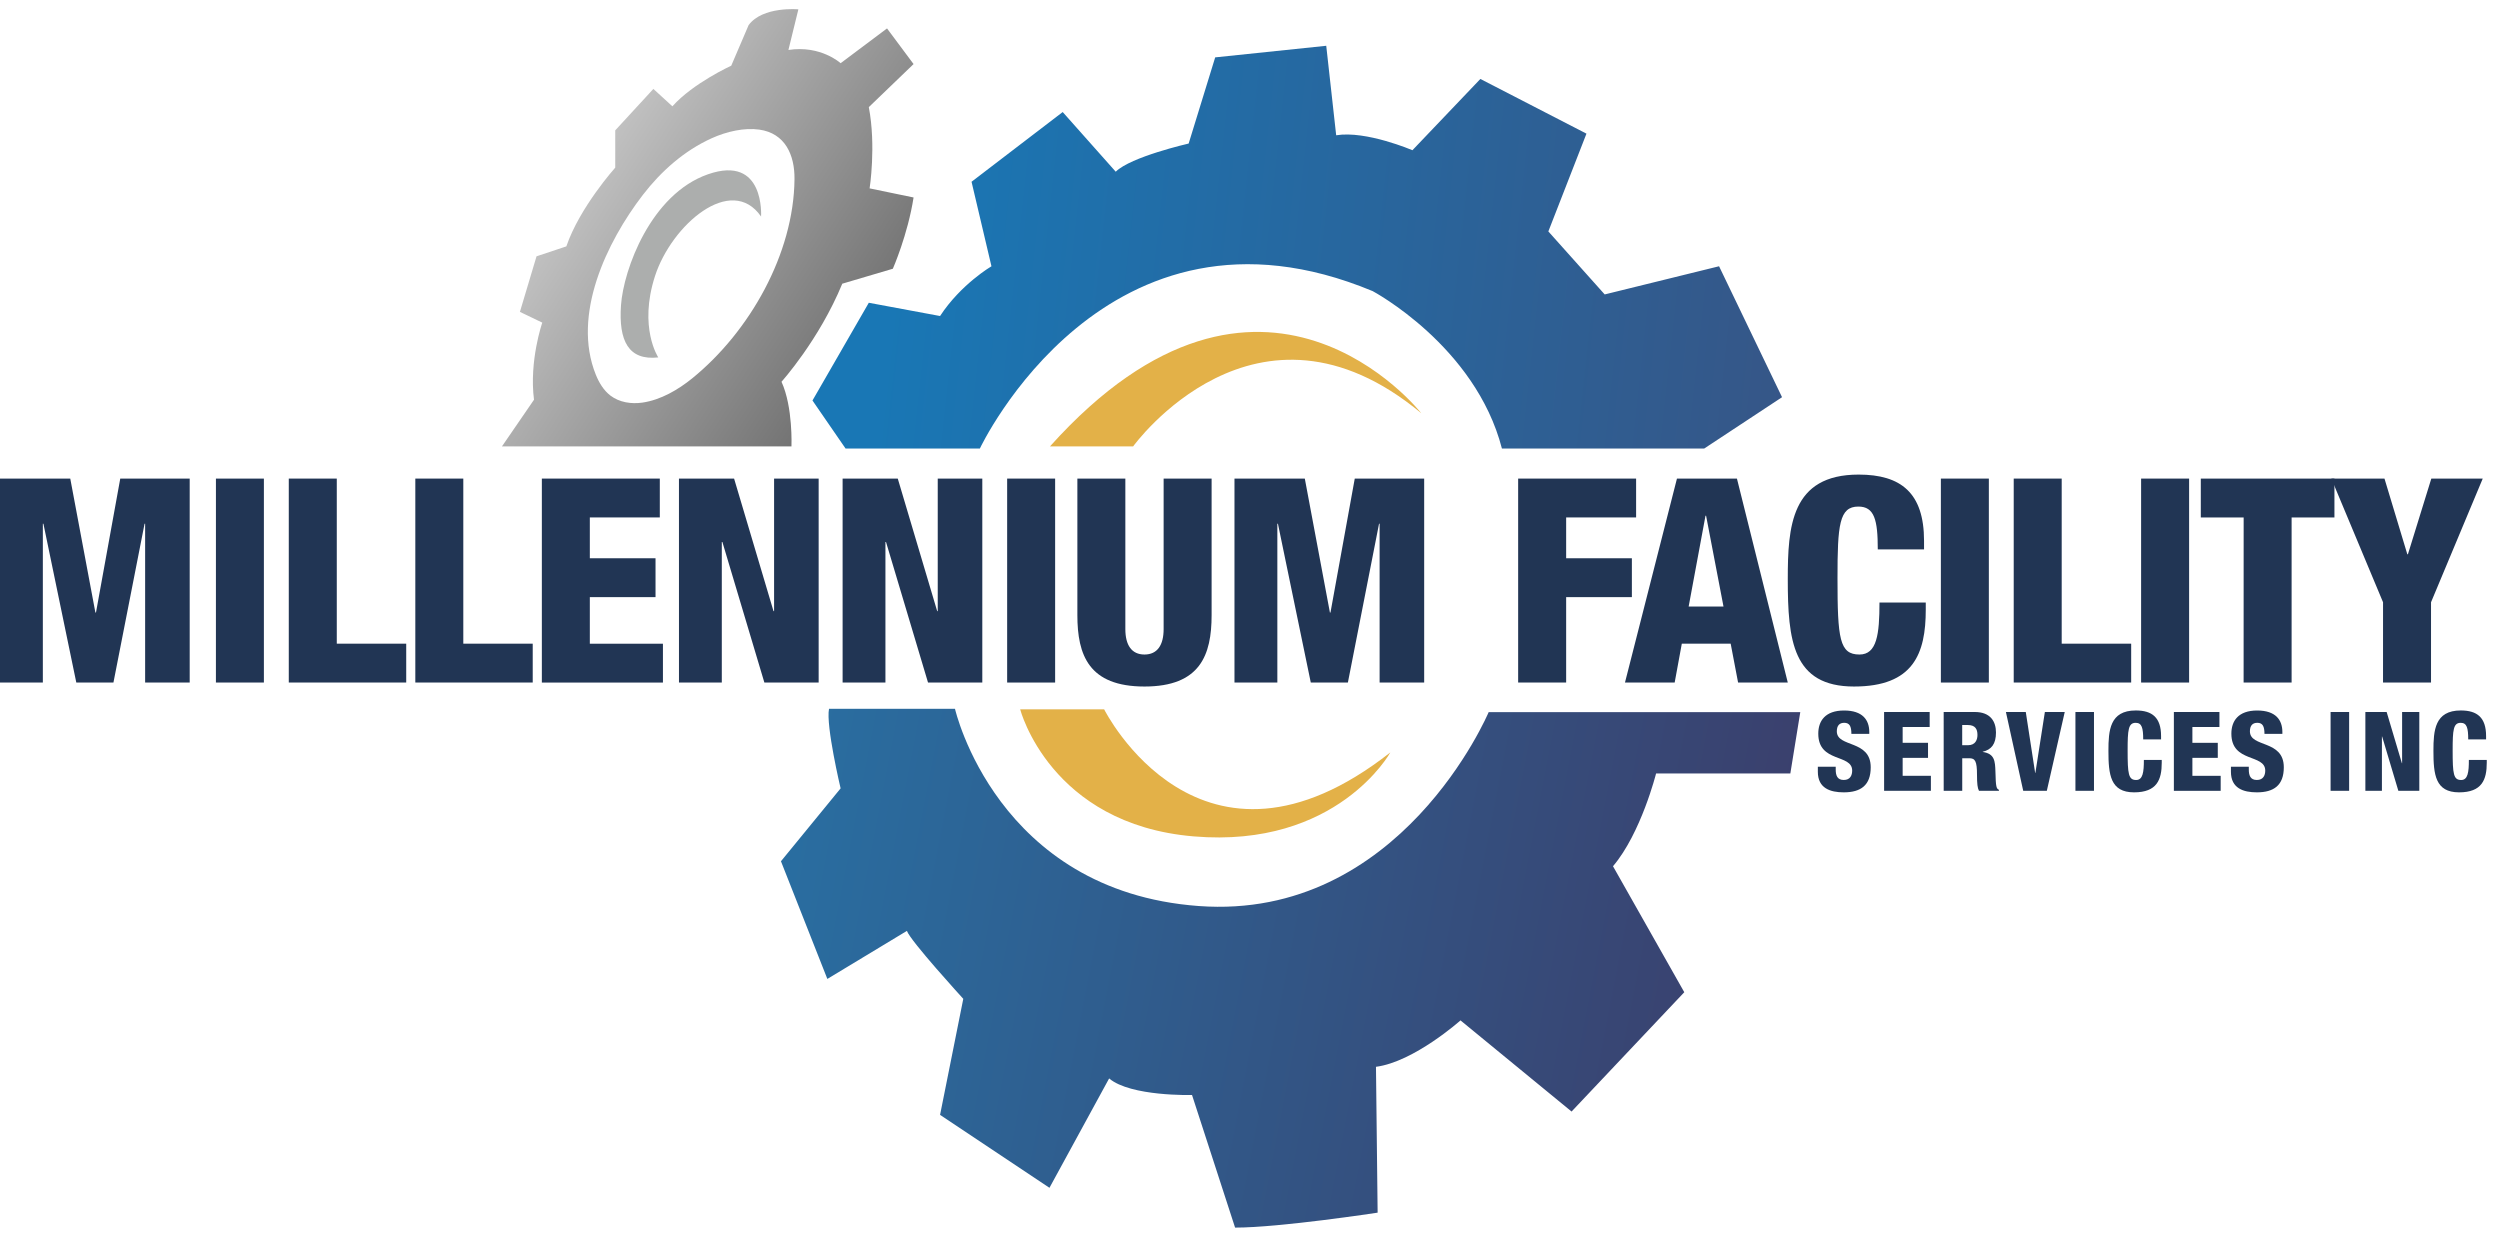 <svg xmlns="http://www.w3.org/2000/svg" width="115" height="57" viewBox="0 0 115 57" fill="none"><path d="M0 22.015H3.232L4.388 28.177H4.415L5.532 22.015H8.726V31.397H6.676V24.092H6.65L5.218 31.398H3.51L1.997 24.092H1.971V31.396H0V22.015Z" fill="#213554"></path><path d="M9.933 22.015H12.139V31.397H9.932L9.933 22.015Z" fill="#213554"></path><path d="M13.284 22.015H15.492V29.609H18.686V31.396H13.284V22.015Z" fill="#213554"></path><path d="M19.105 22.015H21.312V29.609H24.505V31.396H19.105V22.015Z" fill="#213554"></path><path d="M24.925 22.015H30.351V23.802H27.132V25.68H30.154V27.468H27.132V29.611H30.495V31.398H24.925V22.015Z" fill="#213554"></path><path d="M31.232 22.015H33.768L35.581 28.111H35.608V22.015H37.658V31.397H35.161L33.23 24.933H33.203V31.396H31.233L31.232 22.015Z" fill="#213554"></path><path d="M38.76 22.015H41.297L43.11 28.111H43.136V22.015H45.186V31.397H42.689L40.757 24.933H40.73V31.396H38.76L38.76 22.015Z" fill="#213554"></path><path d="M46.329 22.015H48.536V31.397H46.329V22.015Z" fill="#213554"></path><path d="M55.734 28.295C55.734 30.135 55.208 31.58 52.646 31.58C50.084 31.58 49.559 30.135 49.559 28.295V22.015H51.766V28.939C51.766 29.675 52.055 30.108 52.646 30.108C53.237 30.108 53.527 29.675 53.527 28.939V22.015H55.734V28.295Z" fill="#213554"></path><path d="M56.786 22.015H60.021L61.176 28.177H61.202L62.319 22.015H65.512V31.397H63.462V24.092H63.436L62.003 31.396H60.296L58.785 24.092H58.758V31.396H56.786V22.015Z" fill="#213554"></path><path d="M69.835 22.015H75.261V23.802H72.043V25.68H75.066V27.468H72.043V31.396H69.835V22.015Z" fill="#213554"></path><path d="M77.14 22.015H79.899L82.238 31.397H79.952L79.611 29.61H77.363L77.035 31.397H74.749L77.14 22.015ZM78.48 23.723H78.453L77.678 27.901H79.281L78.48 23.723Z" fill="#213554"></path><path d="M86.378 25.273C86.378 23.907 86.22 23.302 85.484 23.302C84.604 23.302 84.525 24.143 84.525 26.6C84.525 29.385 84.617 30.108 85.536 30.108C86.338 30.108 86.456 29.176 86.456 27.717H88.585V28.045C88.585 30.067 88.018 31.58 85.286 31.58C82.462 31.58 82.238 29.464 82.238 26.64C82.238 24.235 82.383 21.831 85.497 21.831C87.442 21.831 88.506 22.671 88.506 24.879V25.273H86.378Z" fill="#213554"></path><path d="M89.28 22.015H91.487V31.397H89.28V22.015Z" fill="#213554"></path><path d="M92.631 22.015H94.838V29.609H98.034V31.396H92.631V22.015Z" fill="#213554"></path><path d="M98.491 22.015H100.699V31.397H98.491V22.015Z" fill="#213554"></path><path d="M103.208 23.802H101.237V22.015H107.384V23.802H105.414V31.396H103.206L103.208 23.802Z" fill="#213554"></path><path d="M109.62 27.704L107.242 22.015H109.686L110.737 25.497H110.764L111.841 22.015H114.206L111.827 27.704V31.396H109.619L109.62 27.704Z" fill="#213554"></path><path d="M84.443 35.27V35.397C84.443 35.671 84.514 35.879 84.814 35.879C85.114 35.879 85.2 35.656 85.2 35.448C85.2 34.666 83.641 35.103 83.641 33.749C83.641 33.171 83.951 32.683 84.829 32.683C85.682 32.683 85.987 33.12 85.987 33.673V33.757H85.164C85.164 33.58 85.139 33.453 85.094 33.377C85.043 33.29 84.956 33.249 84.834 33.249C84.616 33.249 84.494 33.377 84.494 33.641C84.494 34.402 86.053 34.011 86.053 35.296C86.053 36.123 85.596 36.448 84.814 36.448C84.19 36.448 83.621 36.26 83.621 35.504V35.27H84.443Z" fill="#213554"></path><path d="M86.668 32.752H88.765V33.442H87.522V34.17H88.689V34.861H87.522V35.688H88.821V36.378H86.669L86.668 32.752Z" fill="#213554"></path><path d="M89.409 32.752H90.84C91.569 32.752 91.815 33.197 91.815 33.696C91.815 34.224 91.607 34.483 91.206 34.58V34.59C91.754 34.671 91.774 35.006 91.79 35.494C91.805 36.209 91.836 36.281 91.951 36.331V36.377H91.033C90.967 36.255 90.942 36.053 90.942 35.641C90.942 35.011 90.856 34.879 90.586 34.879H90.263V36.376H89.41L89.409 32.752ZM90.261 34.28H90.526C90.871 34.28 90.963 34.026 90.963 33.808C90.963 33.539 90.861 33.351 90.52 33.351H90.261V34.28Z" fill="#213554"></path><path d="M92.272 32.752H93.186L93.617 35.555H93.627L94.064 32.752H94.978L94.154 36.377H93.068L92.272 32.752Z" fill="#213554"></path><path d="M95.47 32.752H96.323V36.377H95.47V32.752Z" fill="#213554"></path><path d="M98.587 34.011C98.587 33.486 98.526 33.25 98.242 33.25C97.902 33.25 97.871 33.573 97.871 34.524C97.871 35.601 97.907 35.88 98.262 35.88C98.572 35.88 98.618 35.519 98.618 34.956H99.44V35.083C99.44 35.864 99.222 36.448 98.166 36.448C97.074 36.448 96.988 35.631 96.988 34.539C96.988 33.609 97.044 32.681 98.247 32.681C98.999 32.681 99.409 33.005 99.409 33.859V34.011H98.587Z" fill="#213554"></path><path d="M99.998 32.752H102.094V33.442H100.85V34.17H102.018V34.861H100.85V35.688H102.151V36.378H99.998V32.752Z" fill="#213554"></path><path d="M103.445 35.27V35.397C103.445 35.671 103.517 35.879 103.816 35.879C104.116 35.879 104.201 35.656 104.201 35.448C104.201 34.666 102.643 35.103 102.643 33.749C102.643 33.171 102.953 32.683 103.831 32.683C104.684 32.683 104.989 33.12 104.989 33.673V33.757H104.166C104.166 33.58 104.141 33.453 104.095 33.377C104.045 33.29 103.958 33.249 103.836 33.249C103.618 33.249 103.496 33.377 103.496 33.641C103.496 34.402 105.055 34.011 105.055 35.296C105.055 36.123 104.598 36.448 103.816 36.448C103.192 36.448 102.623 36.26 102.623 35.504V35.27H103.445Z" fill="#213554"></path><path d="M107.207 32.752H108.06V36.377H107.207V32.752Z" fill="#213554"></path><path d="M108.807 32.752H109.786L110.487 35.108H110.497V32.752H111.288V36.377H110.324L109.578 33.879H109.568V36.376H108.807V32.752Z" fill="#213554"></path><path d="M113.538 34.011C113.538 33.486 113.476 33.25 113.193 33.25C112.852 33.25 112.822 33.573 112.822 34.524C112.822 35.601 112.858 35.88 113.213 35.88C113.522 35.88 113.568 35.519 113.568 34.956H114.391V35.083C114.391 35.864 114.173 36.448 113.117 36.448C112.024 36.448 111.938 35.631 111.938 34.539C111.938 33.609 111.994 32.681 113.197 32.681C113.949 32.681 114.36 33.005 114.36 33.859V34.011H113.538Z" fill="#213554"></path><path d="M39.965 4.928L42.024 2.947L40.803 1.307L38.669 2.907C38.669 2.907 37.754 2.069 36.267 2.298L36.725 0.43C36.725 0.43 35.086 0.277 34.437 1.154L33.637 3.022C33.637 3.022 31.883 3.823 30.93 4.89L30.055 4.09L28.301 5.996V7.711C28.301 7.711 26.662 9.541 26.052 11.333L24.68 11.79L23.916 14.346L24.945 14.841C24.945 14.841 24.335 16.595 24.564 18.387L23.09 20.534H36.407C36.407 20.534 36.483 18.73 35.949 17.561C35.949 17.561 37.678 15.642 38.745 13.05L41.071 12.362C41.071 12.362 41.758 10.799 42.024 9.084L40.002 8.665C40.002 8.665 40.308 6.72 39.965 4.928ZM31.849 17.398C31.198 17.927 30.393 18.398 29.55 18.52C29.042 18.593 28.494 18.511 28.084 18.2C27.767 17.958 27.555 17.602 27.406 17.233C26.301 14.487 27.901 11.139 29.571 8.966C30.411 7.874 31.476 6.931 32.732 6.362C33.429 6.045 34.236 5.866 34.927 5.962C36.121 6.129 36.558 7.135 36.547 8.235C36.517 11.681 34.478 15.258 31.849 17.398Z" fill="url(#paint0_linear_254_807)"></path><path d="M35.009 9.96C35.009 9.96 35.2 7.101 32.569 8.016C29.939 8.931 28.681 12.4 28.566 14.039C28.451 15.679 28.909 16.593 30.281 16.441C30.281 16.441 29.366 15.069 30.128 12.705C30.891 10.341 33.637 7.978 35.009 9.96Z" fill="#ACAEAD"></path><path d="M65.378 19.008C65.378 19.008 58.059 9.655 48.3 20.533H52.125C52.125 20.533 57.779 12.692 65.378 19.008Z" fill="#E3B148"></path><path d="M46.928 32.63H50.791C50.791 32.63 55.213 41.474 63.956 34.611C63.956 34.611 61.516 39.034 54.908 38.474C48.3 37.915 46.928 32.63 46.928 32.63Z" fill="#E3B148"></path><path d="M38.897 20.634H45.073C45.073 20.634 50.867 8.283 63.142 13.391C63.142 13.391 67.87 15.907 69.089 20.634H78.391L81.974 18.271L79.077 12.248L73.816 13.544L71.224 10.646L72.977 6.148L68.097 3.632L64.972 6.91C64.972 6.91 62.837 5.996 61.464 6.223L61.007 2.106L55.899 2.639L54.678 6.603C54.678 6.603 52.009 7.213 51.324 7.899L48.884 5.154L44.691 8.361L45.607 12.249C45.607 12.249 44.203 13.069 43.243 14.537L39.965 13.927L37.374 18.423L38.897 20.634Z" fill="url(#paint1_linear_254_807)"></path><path d="M38.135 32.604H43.929C43.929 32.604 45.835 40.991 55.137 41.677C64.439 42.364 68.479 32.757 68.479 32.757H82.813L82.356 35.578H76.18C76.18 35.578 75.492 38.322 74.198 39.847L77.477 45.642L72.292 51.131L67.183 46.938C67.183 46.938 65.048 48.844 63.295 49.073L63.371 55.782C63.371 55.782 58.873 56.47 56.814 56.47L54.833 50.37C54.833 50.37 52.011 50.447 51.02 49.608L48.275 54.639L43.243 51.284L44.311 45.946C44.311 45.946 41.871 43.277 41.718 42.82L38.058 45.031L35.924 39.618L38.668 36.265C38.668 36.265 37.981 33.367 38.135 32.604Z" fill="url(#paint2_linear_254_807)"></path><defs><linearGradient id="paint0_linear_254_807" x1="24.762" y1="6.348" x2="46.733" y2="20.647" gradientUnits="userSpaceOnUse"><stop stop-color="#CFCFCF"></stop><stop offset="1" stop-color="#464646"></stop></linearGradient><linearGradient id="paint1_linear_254_807" x1="40.804" y1="14.021" x2="82.305" y2="18.555" gradientUnits="userSpaceOnUse"><stop stop-color="#1977B5"></stop><stop offset="1" stop-color="#365687"></stop></linearGradient><linearGradient id="paint2_linear_254_807" x1="36.27" y1="35.294" x2="83.002" y2="44.362" gradientUnits="userSpaceOnUse"><stop stop-color="#296EA1"></stop><stop offset="1" stop-color="#3B3E6B"></stop></linearGradient></defs></svg>